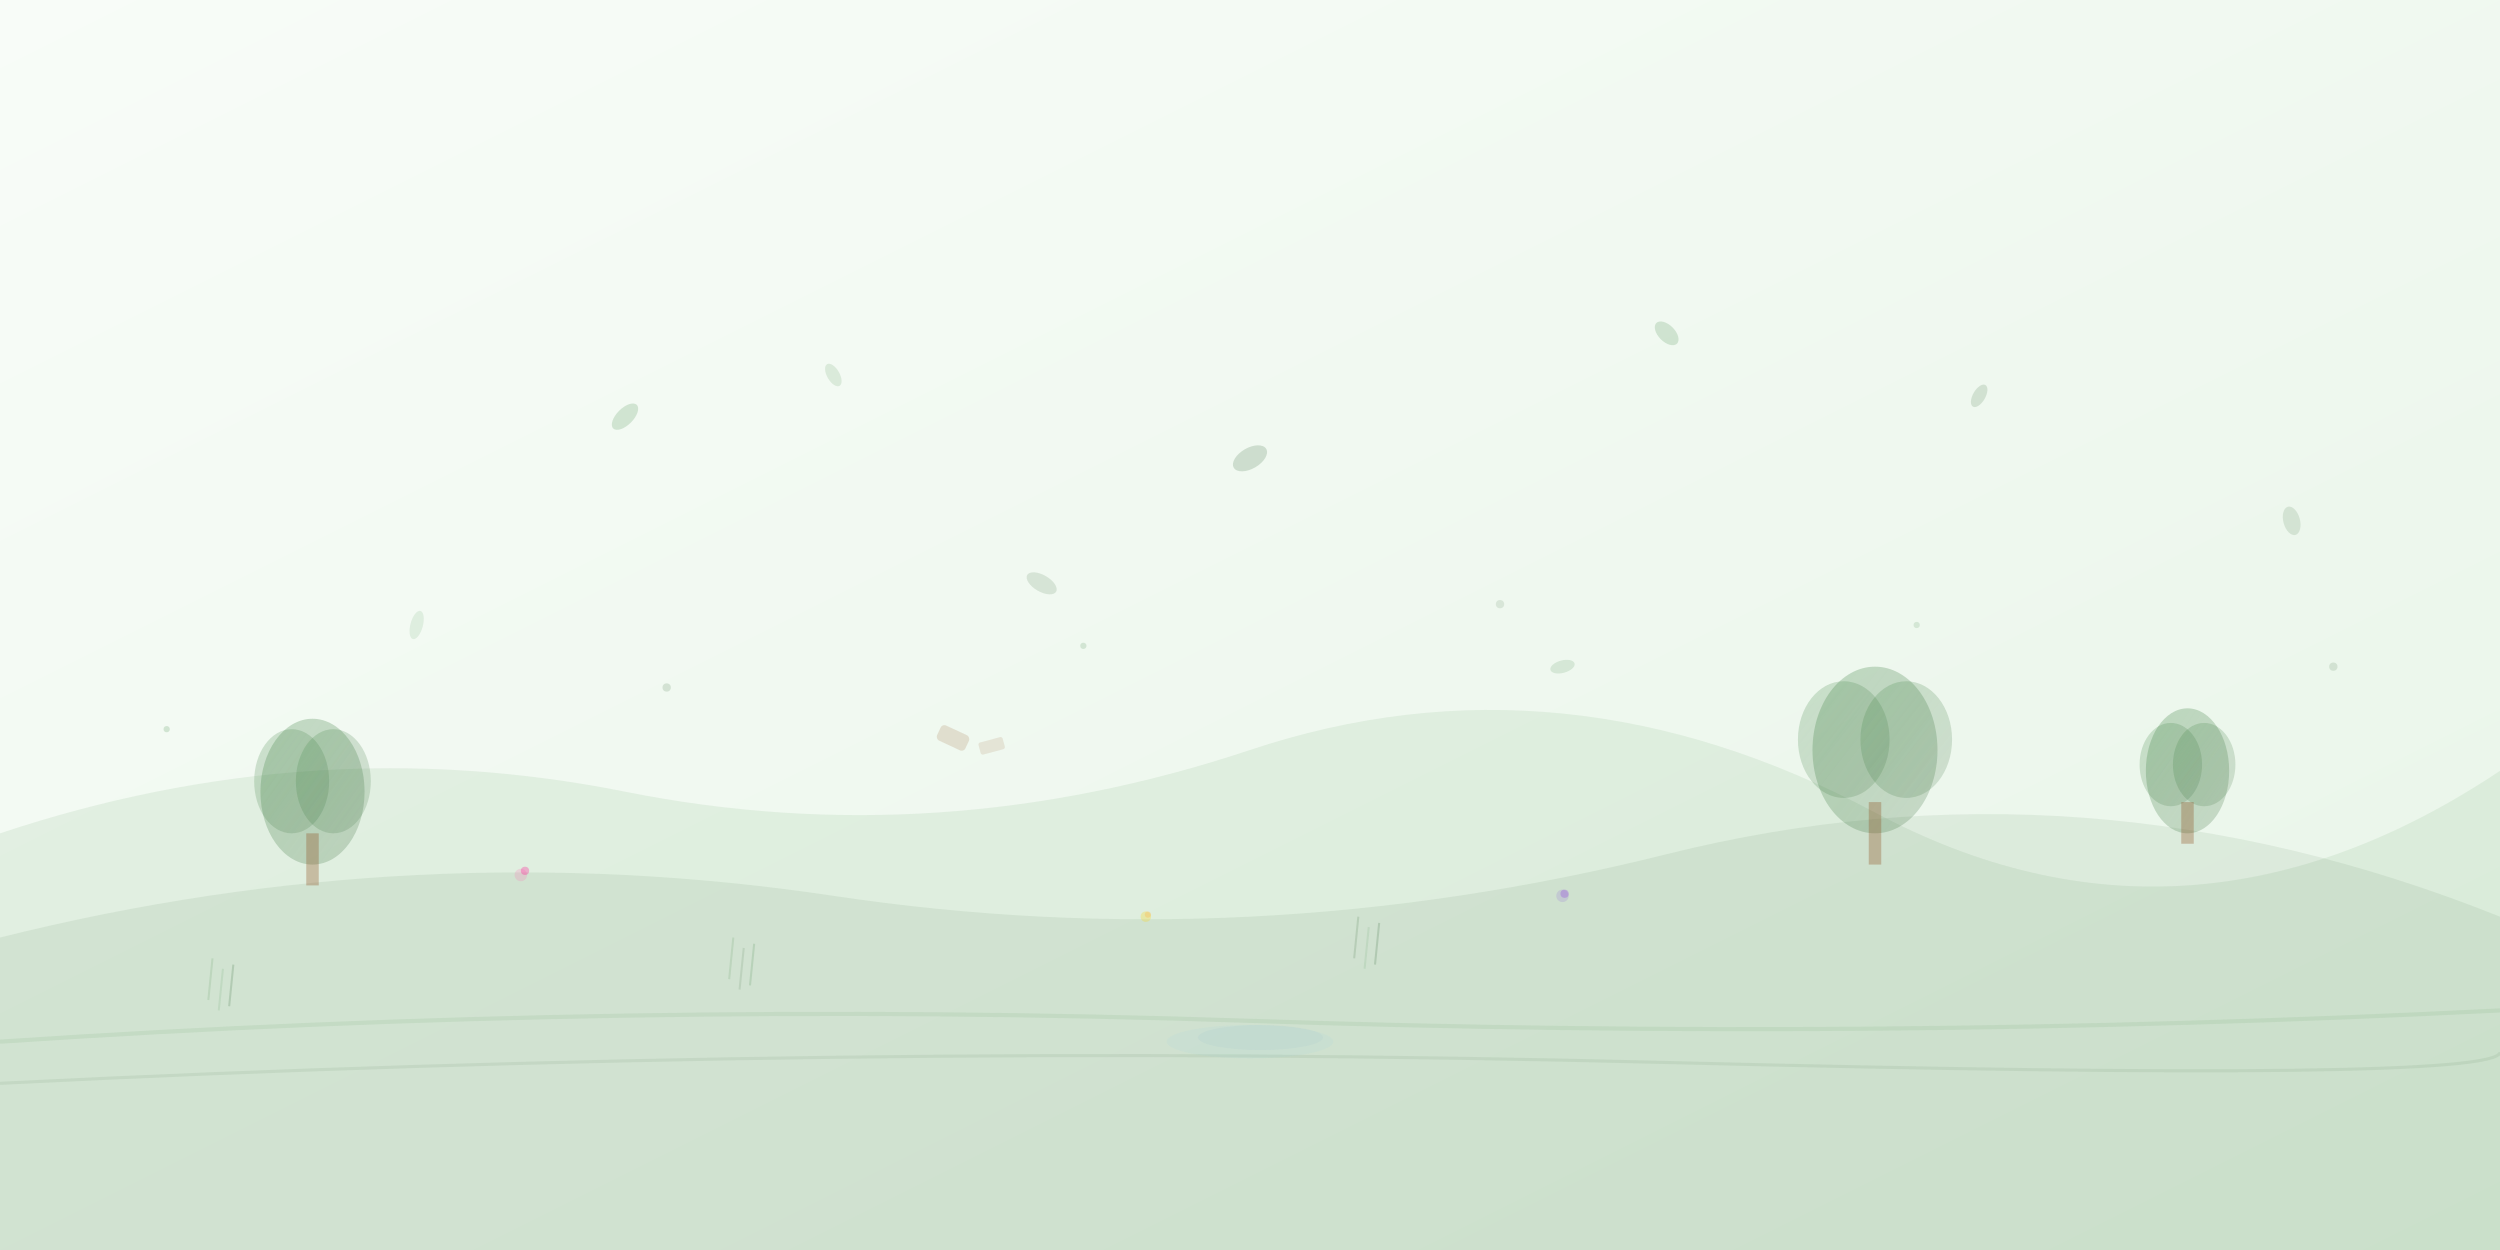 <svg width="1200" height="600" viewBox="0 0 1200 600" xmlns="http://www.w3.org/2000/svg">
  <rect x="0" y="0" width="1200" height="600" fill="#333333" stroke="none"/>
  <defs>
    <linearGradient id="bgGradient1" x1="0%" y1="0%" x2="100%" y2="100%">
      <stop offset="0%" style="stop-color:#f8fcf8;stop-opacity:1" />
      <stop offset="100%" style="stop-color:#e8f5e8;stop-opacity:1" />
    </linearGradient>
    <linearGradient id="leafGradient" x1="0%" y1="0%" x2="100%" y2="100%">
      <stop offset="0%" style="stop-color:#4a8f4f;stop-opacity:0.3" />
      <stop offset="100%" style="stop-color:#2c5f2d;stop-opacity:0.2" />
    </linearGradient>
  </defs>
  
  <!-- Background -->
  <rect width="1200" height="600" fill="url(#bgGradient1)"/>
  
  <!-- Abstract landscape elements -->
  <!-- Hills/mountains in background -->
  <path d="M0 400 Q150 350 300 380 T600 360 T900 390 T1200 370 V600 H0 Z" fill="#4a8f4f" opacity="0.1"/>
  <path d="M0 450 Q200 400 400 430 T800 410 T1200 440 V600 H0 Z" fill="#2c5f2d" opacity="0.08"/>
  
  <!-- Abstract trees -->
  <!-- Tree 1 -->
  <ellipse cx="150" cy="380" rx="25" ry="35" fill="url(#leafGradient)"/>
  <ellipse cx="140" cy="375" rx="18" ry="25" fill="url(#leafGradient)" opacity="0.8"/>
  <ellipse cx="160" cy="375" rx="18" ry="25" fill="url(#leafGradient)" opacity="0.8"/>
  <rect x="147" y="400" width="6" height="25" fill="#8B4513" opacity="0.3"/>
  
  <!-- Tree 2 -->
  <ellipse cx="900" cy="360" rx="30" ry="40" fill="url(#leafGradient)"/>
  <ellipse cx="885" cy="355" rx="22" ry="28" fill="url(#leafGradient)" opacity="0.8"/>
  <ellipse cx="915" cy="355" rx="22" ry="28" fill="url(#leafGradient)" opacity="0.8"/>
  <rect x="897" y="385" width="6" height="30" fill="#8B4513" opacity="0.3"/>
  
  <!-- Tree 3 -->
  <ellipse cx="1050" cy="370" rx="20" ry="30" fill="url(#leafGradient)"/>
  <ellipse cx="1042" cy="367" rx="15" ry="20" fill="url(#leafGradient)" opacity="0.8"/>
  <ellipse cx="1058" cy="367" rx="15" ry="20" fill="url(#leafGradient)" opacity="0.8"/>
  <rect x="1047" y="385" width="6" height="20" fill="#8B4513" opacity="0.3"/>
  
  <!-- Abstract leaves floating -->
  <ellipse cx="300" cy="200" rx="4" ry="8" fill="#4a8f4f" opacity="0.2" transform="rotate(45 300 200)"/>
  <ellipse cx="400" cy="180" rx="3" ry="6" fill="#4a8f4f" opacity="0.15" transform="rotate(-30 400 180)"/>
  <ellipse cx="600" cy="220" rx="5" ry="9" fill="#2c5f2d" opacity="0.18" transform="rotate(60 600 220)"/>
  <ellipse cx="800" cy="160" rx="4" ry="7" fill="#4a8f4f" opacity="0.2" transform="rotate(-45 800 160)"/>
  <ellipse cx="950" cy="190" rx="3" ry="6" fill="#2c5f2d" opacity="0.15" transform="rotate(30 950 190)"/>
  
  <!-- More floating leaves -->
  <ellipse cx="200" cy="300" rx="3" ry="7" fill="#4a8f4f" opacity="0.12" transform="rotate(15 200 300)"/>
  <ellipse cx="500" cy="280" rx="4" ry="8" fill="#2c5f2d" opacity="0.14" transform="rotate(-60 500 280)"/>
  <ellipse cx="750" cy="320" rx="3" ry="6" fill="#4a8f4f" opacity="0.16" transform="rotate(75 750 320)"/>
  <ellipse cx="1100" cy="250" rx="4" ry="7" fill="#2c5f2d" opacity="0.13" transform="rotate(-15 1100 250)"/>
  
  <!-- Abstract garden elements -->
  <!-- Curved paths -->
  <path d="M0 500 Q300 480 600 490 T1200 485" stroke="#4a8f4f" stroke-width="2" fill="none" opacity="0.1"/>
  <path d="M0 520 Q400 500 800 510 T1200 505" stroke="#2c5f2d" stroke-width="1.5" fill="none" opacity="0.08"/>
  
  <!-- Abstract flowers -->
  <circle cx="250" cy="420" r="3" fill="#ff69b4" opacity="0.2"/>
  <circle cx="252" cy="418" r="2" fill="#ff1493" opacity="0.3"/>
  
  <circle cx="550" cy="440" r="2.5" fill="#ffd700" opacity="0.25"/>
  <circle cx="551" cy="439" r="1.5" fill="#ffb347" opacity="0.3"/>
  
  <circle cx="750" cy="430" r="3" fill="#9370db" opacity="0.2"/>
  <circle cx="751" cy="429" r="2" fill="#8a2be2" opacity="0.25"/>
  
  <!-- Grass blades -->
  <line x1="100" y1="480" x2="102" y2="460" stroke="#4a8f4f" stroke-width="1" opacity="0.15"/>
  <line x1="105" y1="485" x2="107" y2="465" stroke="#4a8f4f" stroke-width="1" opacity="0.12"/>
  <line x1="110" y1="483" x2="112" y2="463" stroke="#2c5f2d" stroke-width="1" opacity="0.18"/>
  
  <line x1="350" y1="470" x2="352" y2="450" stroke="#4a8f4f" stroke-width="1" opacity="0.15"/>
  <line x1="355" y1="475" x2="357" y2="455" stroke="#2c5f2d" stroke-width="1" opacity="0.12"/>
  <line x1="360" y1="473" x2="362" y2="453" stroke="#4a8f4f" stroke-width="1" opacity="0.18"/>
  
  <line x1="650" y1="460" x2="652" y2="440" stroke="#2c5f2d" stroke-width="1" opacity="0.15"/>
  <line x1="655" y1="465" x2="657" y2="445" stroke="#4a8f4f" stroke-width="1" opacity="0.12"/>
  <line x1="660" y1="463" x2="662" y2="443" stroke="#2c5f2d" stroke-width="1" opacity="0.18"/>
  
  <!-- Abstract geometric garden elements -->
  <rect x="450" y="350" width="15" height="8" fill="#8B4513" opacity="0.15" rx="2" transform="rotate(25 457 354)"/>
  <rect x="470" y="355" width="12" height="6" fill="#8B4513" opacity="0.12" rx="1" transform="rotate(-15 476 358)"/>
  
  <!-- Water element suggestion -->
  <ellipse cx="600" cy="500" rx="40" ry="8" fill="#87ceeb" opacity="0.08"/>
  <ellipse cx="605" cy="498" rx="30" ry="6" fill="#4682b4" opacity="0.05"/>
  
  <!-- Additional decorative elements -->
  <circle cx="80" cy="350" r="1.5" fill="#4a8f4f" opacity="0.2"/>
  <circle cx="320" cy="330" r="2" fill="#2c5f2d" opacity="0.15"/>
  <circle cx="520" cy="310" r="1.5" fill="#4a8f4f" opacity="0.18"/>
  <circle cx="720" cy="290" r="2" fill="#2c5f2d" opacity="0.12"/>
  <circle cx="920" cy="300" r="1.5" fill="#4a8f4f" opacity="0.16"/>
  <circle cx="1120" cy="320" r="2" fill="#2c5f2d" opacity="0.14"/>
</svg>
